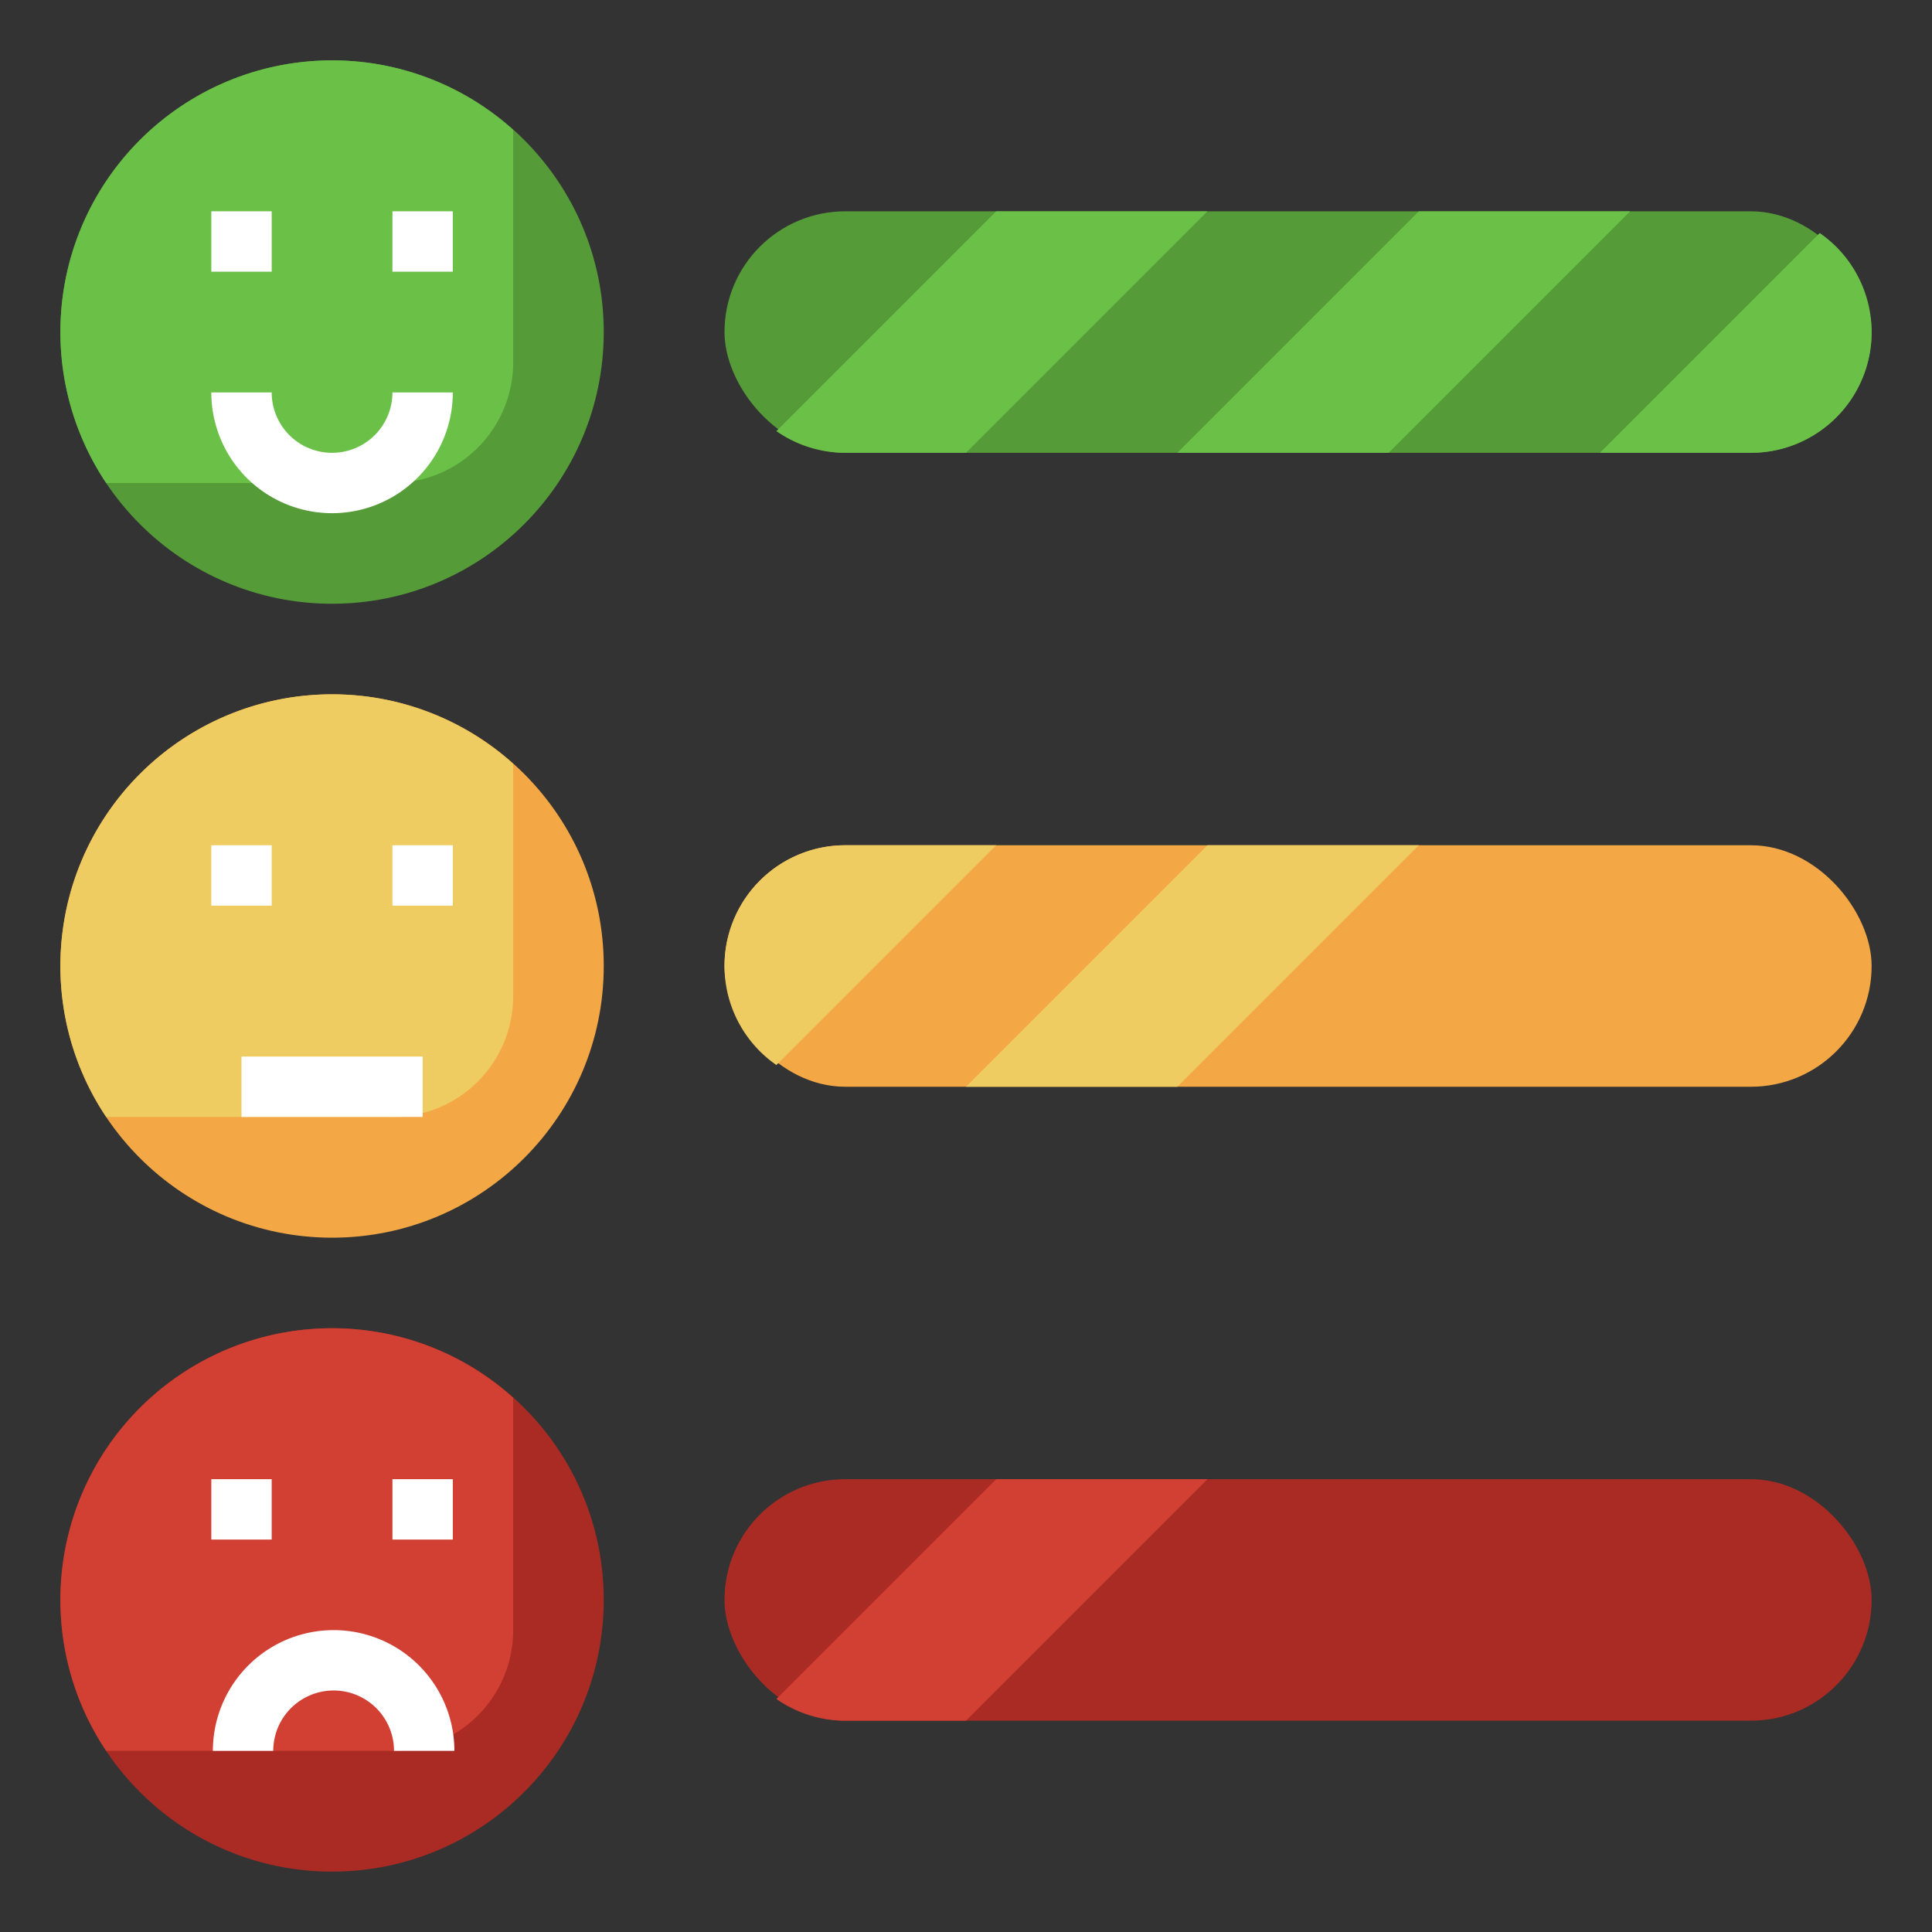 <svg height="512" viewBox="0 0 64 64" width="512" xmlns="http://www.w3.org/2000/svg"><rect x="0" y="0" width="64" height="64" fill="#333333" stroke="none"/><g id="Layer_31" data-name="Layer 31"><rect fill="#f3a845" height="8" rx="4" width="38" x="24" y="28"/><path d="m40 28-8 8h7l8-8z" fill="#eecc61"/><path d="m24 32a3.993 3.993 0 0 0 1.719 3.281l7.281-7.281h-5a4 4 0 0 0 -4 4z" fill="#eecc61"/><rect fill="#aa2b24" height="8" rx="4" width="38" x="24" y="49"/><path d="m33 49-7.281 7.281a3.977 3.977 0 0 0 2.281.719h4l8-8z" fill="#d24034"/><rect fill="#559b38" height="8" rx="4" width="38" x="24" y="7"/><path d="m33 7-7.281 7.281a3.977 3.977 0 0 0 2.281.719h4l8-8z" fill="#6bc148"/><path d="m47 7-8 8h7l8-8z" fill="#6bc148"/><path d="m62 11a3.993 3.993 0 0 0 -1.719-3.281l-7.281 7.281h5a4 4 0 0 0 4-4z" fill="#6bc148"/><circle cx="11" cy="11" fill="#559b38" r="9"/><path d="m11 2a9 9 0 0 0 -7.482 14h9.482a4 4 0 0 0 4-4v-7.695a8.955 8.955 0 0 0 -6-2.305z" fill="#6bc148"/><path d="m11 15a2 2 0 0 1 -2-2h-2a4 4 0 0 0 8 0h-2a2 2 0 0 1 -2 2z" fill="#fff"/><path d="m7 7h2v2h-2z" fill="#fff"/><path d="m13 7h2v2h-2z" fill="#fff"/><circle cx="11" cy="32" fill="#f3a845" r="9"/><path d="m11 23a9 9 0 0 0 -7.482 14h9.482a4 4 0 0 0 4-4v-7.695a8.955 8.955 0 0 0 -6-2.305z" fill="#eecc61"/><path d="m7 28h2v2h-2z" fill="#fff"/><path d="m13 28h2v2h-2z" fill="#fff"/><circle cx="11" cy="53" fill="#aa2b24" r="9"/><path d="m11 44a9 9 0 0 0 -7.482 14h9.482a4 4 0 0 0 4-4v-7.695a8.955 8.955 0 0 0 -6-2.305z" fill="#d24034"/><g fill="#fff"><path d="m7 49h2v2h-2z"/><path d="m13 49h2v2h-2z"/><path d="m15.052 58h-2a2 2 0 0 0 -4 0h-2a4 4 0 0 1 8 0z"/><path d="m8 35h6v2h-6z"/></g></g></svg>
